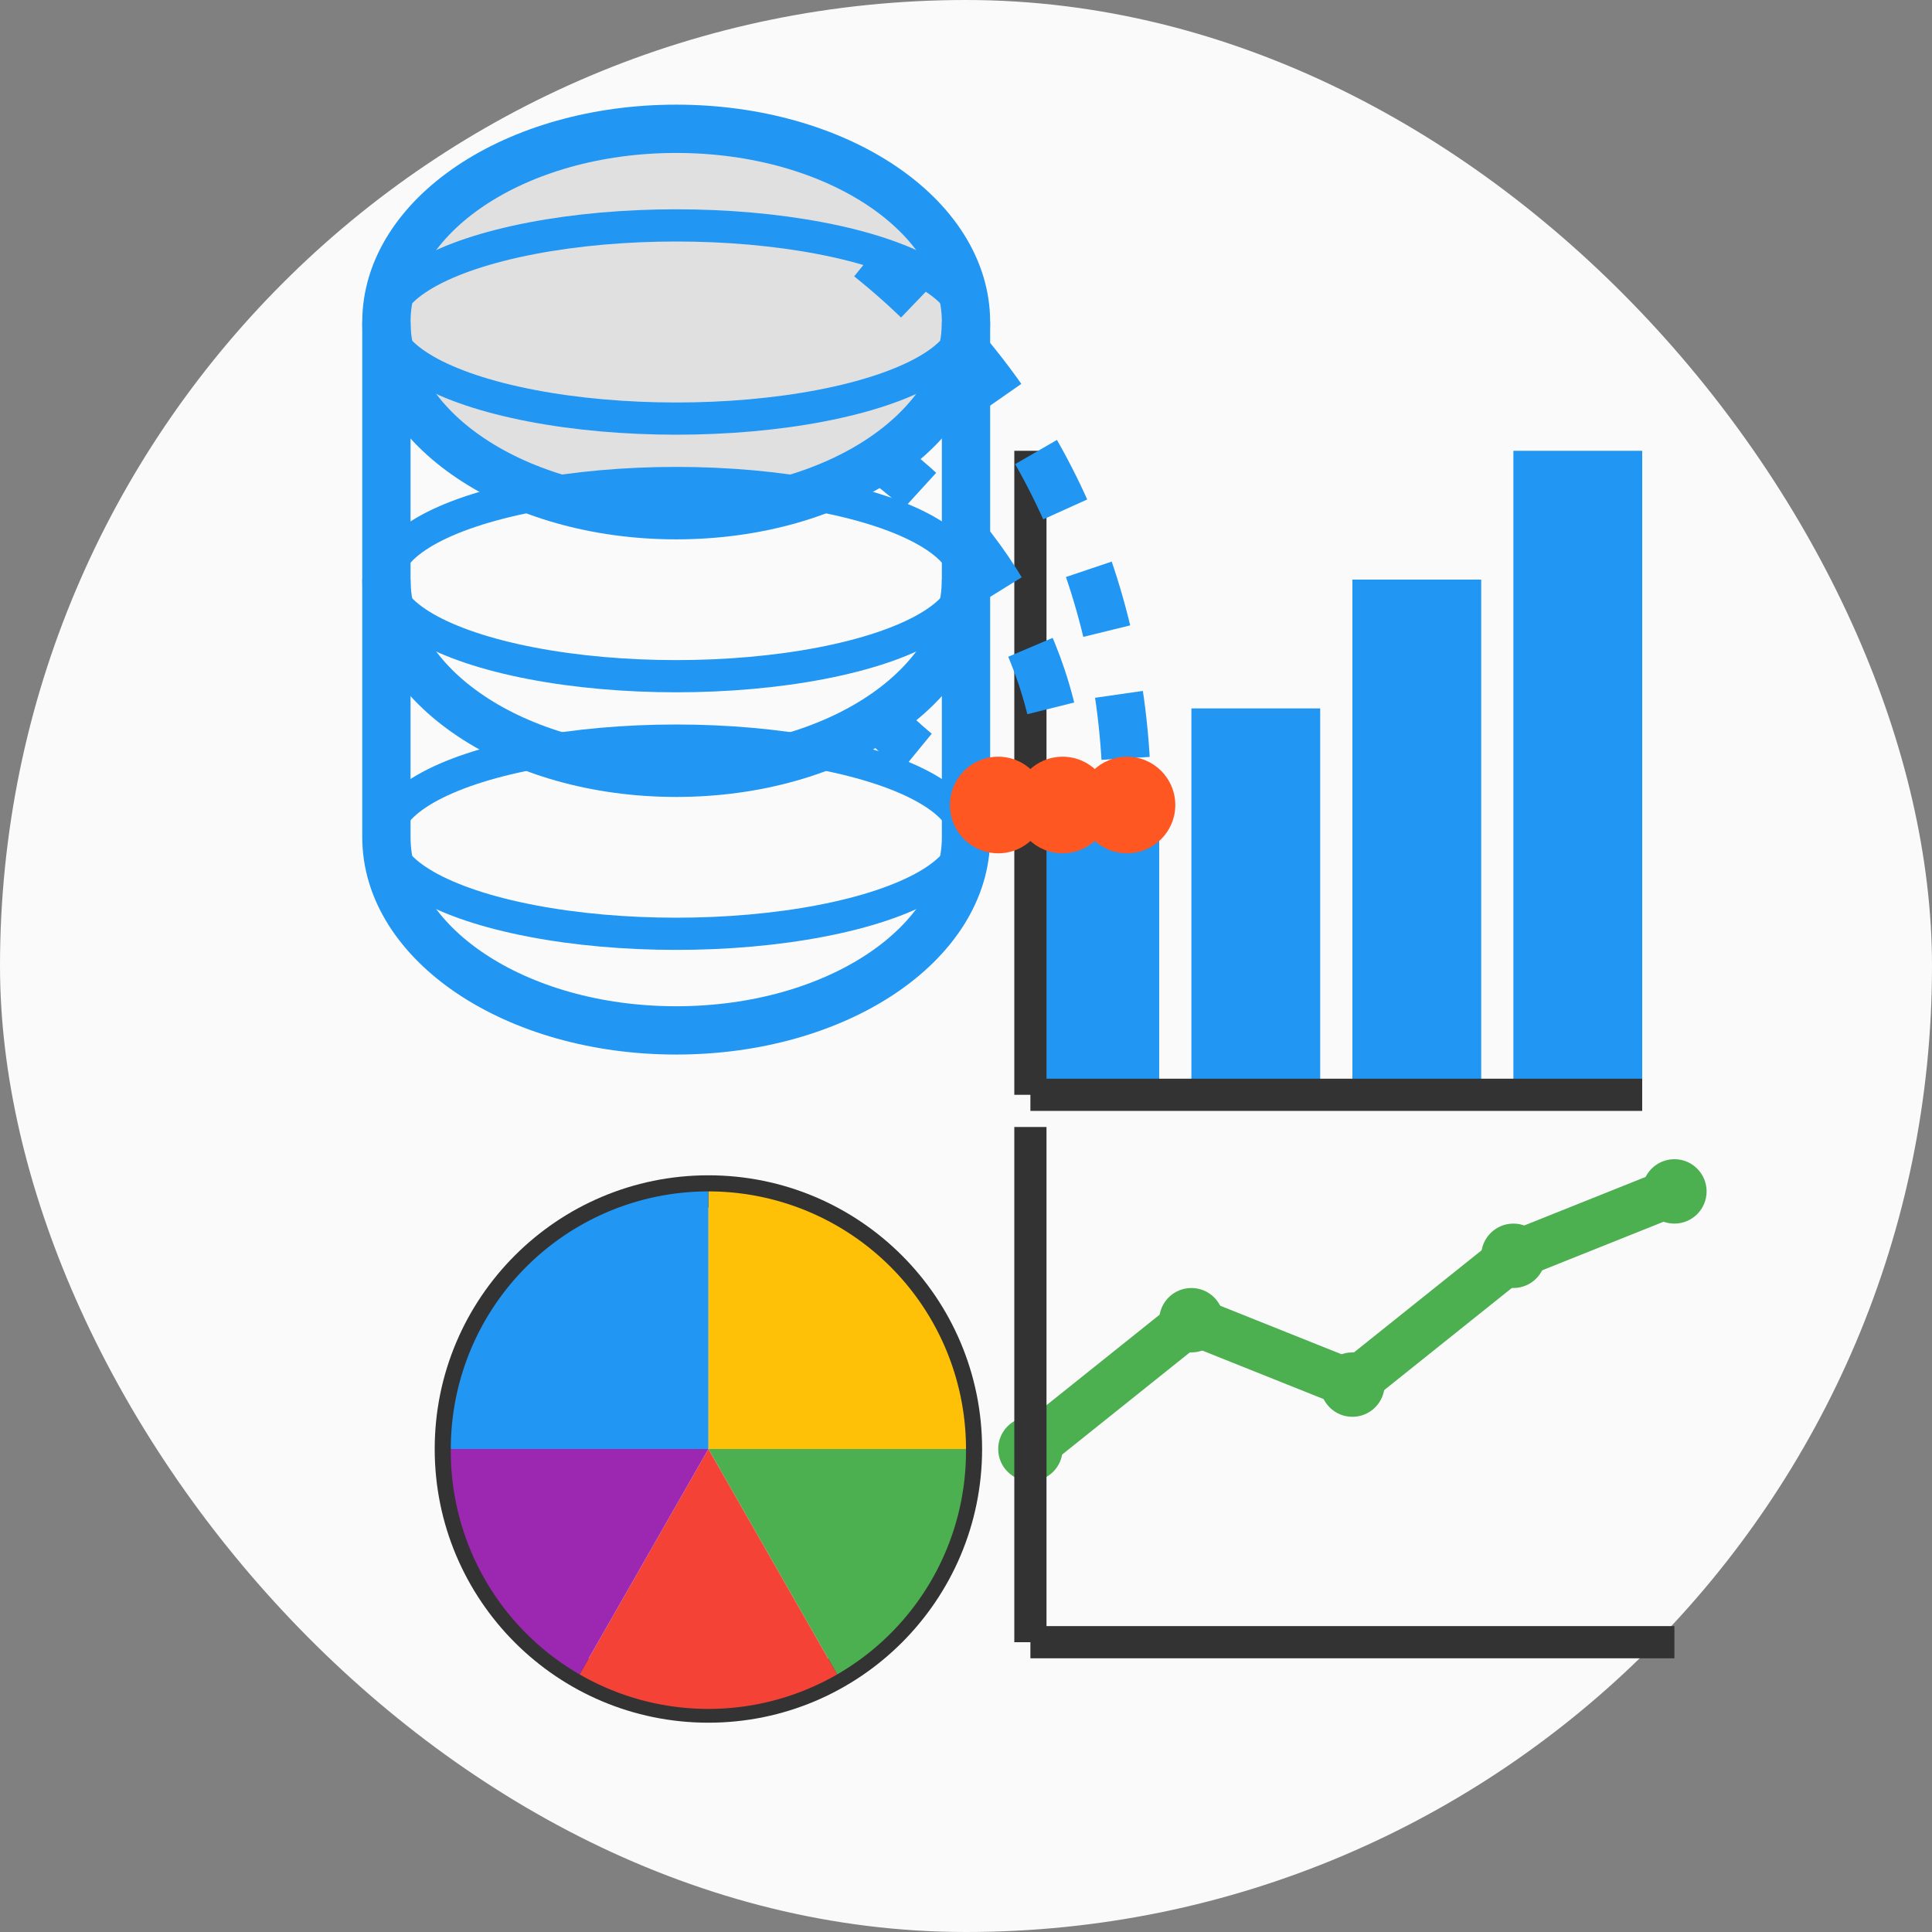 <?xml version="1.0" encoding="UTF-8"?>
<svg width="60" height="60" viewBox="0 0 60 60" fill="none" xmlns="http://www.w3.org/2000/svg">
  <rect x="0" y="0" width="60" height="60" fill="#808080" stroke="none"/>
  <rect width="60" height="60" rx="30" fill="#FAFAFA" />
  
  <!-- Database icon -->
  <g transform="translate(12, 4)">
    <path d="M18,6c0,3.3-4,6-9,6S0,9.3,0,6s4-6,9-6S18,2.7,18,6z" fill="#E0E0E0" stroke="#2196F3" stroke-width="1.5"/>
    <path d="M0,6v8c0,3.3,4,6,9,6s9-2.7,9-6V6" fill="none" stroke="#2196F3" stroke-width="1.5"/>
    <path d="M0,14v8c0,3.3,4,6,9,6s9-2.7,9-6v-8" fill="none" stroke="#2196F3" stroke-width="1.5"/>
    <ellipse cx="9" cy="6" rx="9" ry="3" fill="none" stroke="#2196F3" stroke-width="1"/>
    <ellipse cx="9" cy="14" rx="9" ry="3" fill="none" stroke="#2196F3" stroke-width="1"/>
    <ellipse cx="9" cy="22" rx="9" ry="3" fill="none" stroke="#2196F3" stroke-width="1"/>
  </g>
  
  <!-- Bar Chart -->
  <g transform="translate(32, 14)">
    <rect x="0" y="12" width="4" height="8" fill="#2196F3" />
    <rect x="5" y="8" width="4" height="12" fill="#2196F3" />
    <rect x="10" y="4" width="4" height="16" fill="#2196F3" />
    <rect x="15" y="0" width="4" height="20" fill="#2196F3" />
    <line x1="0" y1="20" x2="19" y2="20" stroke="#333" stroke-width="1" />
    <line x1="0" y1="20" x2="0" y2="0" stroke="#333" stroke-width="1" />
  </g>
  
  <!-- Data flow lines -->
  <path d="M27,8 C32,12 35,18 35,25" stroke="#2196F3" stroke-width="1.5" stroke-dasharray="2,2" />
  <path d="M27,14 C30,16 33,20 33,25" stroke="#2196F3" stroke-width="1.5" stroke-dasharray="2,2" />
  <path d="M27,22 C28,23 29,24 31,25" stroke="#2196F3" stroke-width="1.5" stroke-dasharray="2,2" />
  
  <!-- Data points -->
  <circle cx="35" cy="25" r="1.5" fill="#FF5722" />
  <circle cx="33" cy="25" r="1.5" fill="#FF5722" />
  <circle cx="31" cy="25" r="1.5" fill="#FF5722" />
  
  <!-- Pie chart -->
  <g transform="translate(12, 35)">
    <circle cx="10" cy="10" r="8" fill="white" stroke="#333" stroke-width="1" />
    <path d="M10,10 L10,2 A8,8 0 0,1 18,10 Z" fill="#FFC107" />
    <path d="M10,10 L18,10 A8,8 0 0,1 14,17 Z" fill="#4CAF50" />
    <path d="M10,10 L14,17 A8,8 0 0,1 6,17 Z" fill="#F44336" />
    <path d="M10,10 L6,17 A8,8 0 0,1 2,10 Z" fill="#9C27B0" />
    <path d="M10,10 L2,10 A8,8 0 0,1 10,2 Z" fill="#2196F3" />
  </g>
  
  <!-- Line chart -->
  <g transform="translate(32, 35)">
    <polyline points="0,10 5,6 10,8 15,4 20,2" fill="none" stroke="#4CAF50" stroke-width="1.5" />
    <circle cx="0" cy="10" r="1" fill="#4CAF50" />
    <circle cx="5" cy="6" r="1" fill="#4CAF50" />
    <circle cx="10" cy="8" r="1" fill="#4CAF50" />
    <circle cx="15" cy="4" r="1" fill="#4CAF50" />
    <circle cx="20" cy="2" r="1" fill="#4CAF50" />
    <line x1="0" y1="16" x2="20" y2="16" stroke="#333" stroke-width="1" />
    <line x1="0" y1="16" x2="0" y2="0" stroke="#333" stroke-width="1" />
  </g>
</svg>